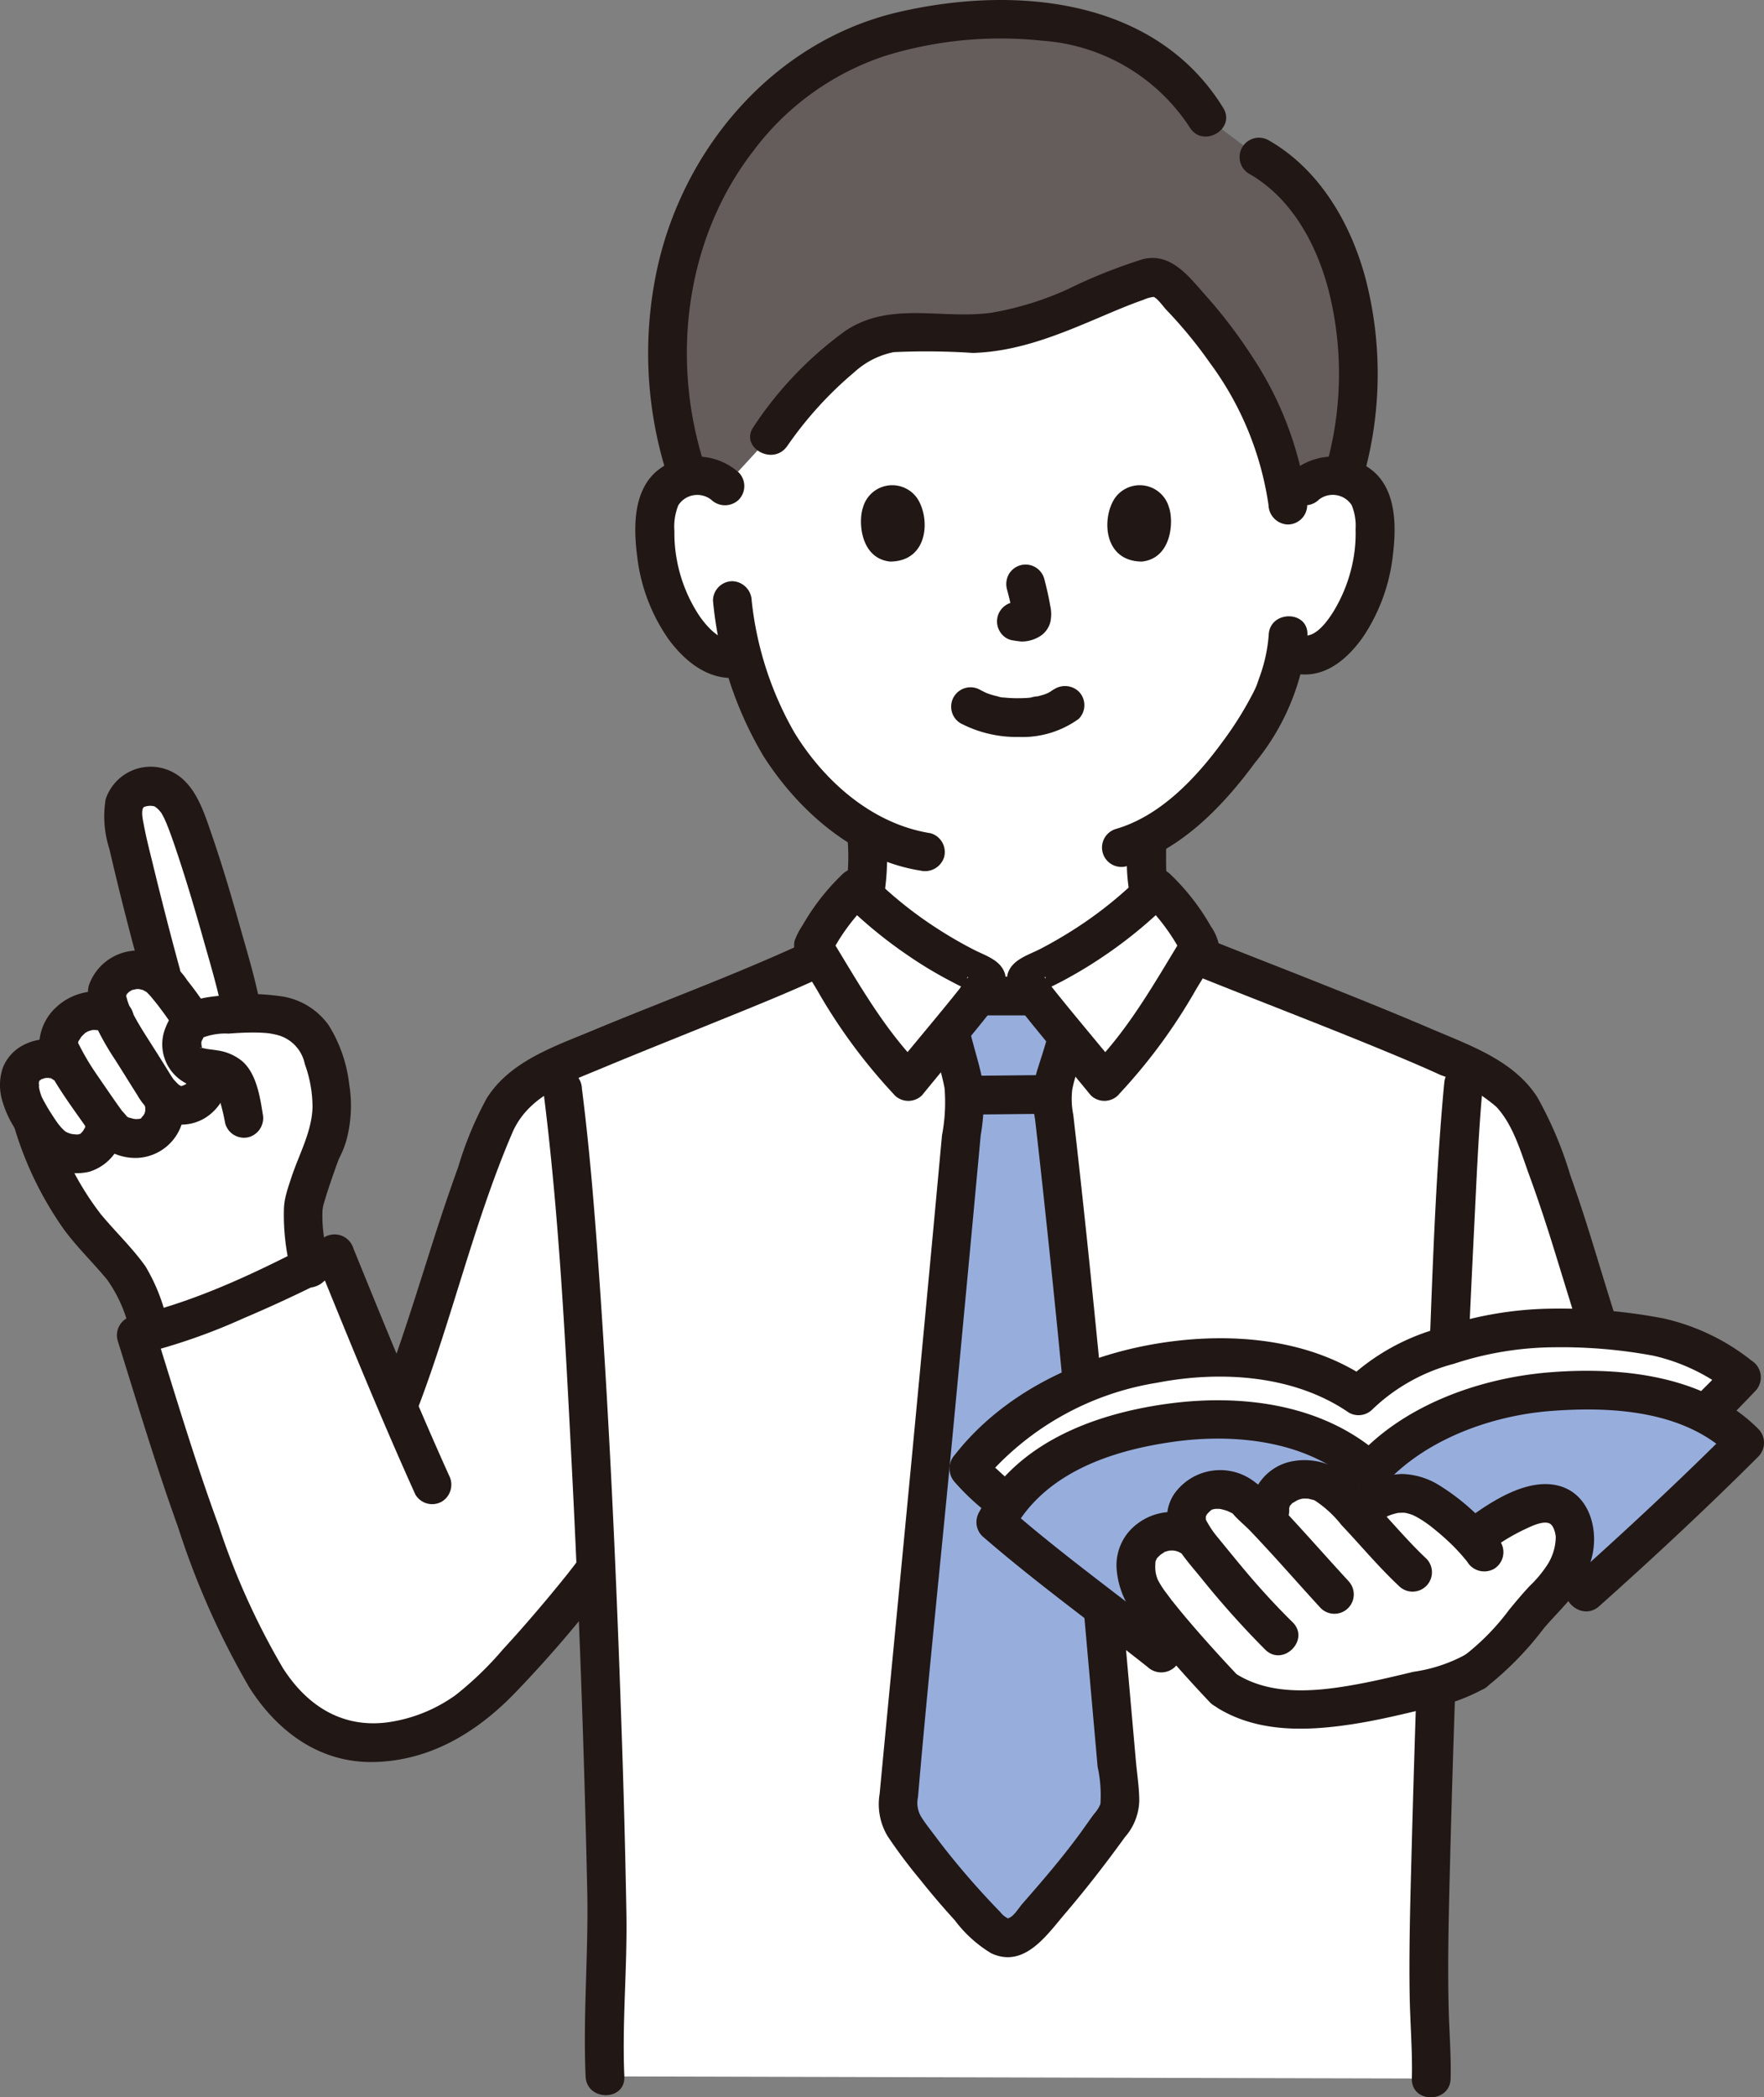 <svg xmlns="http://www.w3.org/2000/svg" xmlns:xlink="http://www.w3.org/1999/xlink" width="121.993" height="144.999" viewBox="0 0 121.993 144.999"><rect x="0" y="0" width="121.993" height="144.999" fill="#808080" stroke="none"/><defs><clipPath id="a"><rect width="121.993" height="144.999" fill="none"/></clipPath></defs><g clip-path="url(#a)"><path d="M90.249,33.6a2.962,2.962,0,0,1,2.37-.693,2.8,2.8,0,0,1,2.011,1.337,3.948,3.948,0,0,1,.414,1.59,11.844,11.844,0,0,1-1.208,6.281,7.542,7.542,0,0,1-1.947,2.556,2.359,2.359,0,0,1-2.913.272,17.992,17.992,0,0,1-.773,2.783c-.661,1.766-4.28,7.774-8.889,10.158a15.178,15.178,0,0,0,.518,5.339c.964,2.379,6.156,5.376,6.514,5.532,0,0-.928,11.776-16.4,11.776S53.749,68.339,53.749,68.339c.358-.155,4.739-2.735,5.7-5.114.67-1.661.5-3.963.522-5.749a17.484,17.484,0,0,1-4.587-3.933A20.048,20.048,0,0,1,51.349,45.4l-.292.08a2.829,2.829,0,0,1-2.566-.811,7.516,7.516,0,0,1-1.947-2.556,11.844,11.844,0,0,1-1.208-6.281,3.948,3.948,0,0,1,.414-1.59,2.8,2.8,0,0,1,2.011-1.337,2.963,2.963,0,0,1,2.37.693S50.7,16.839,68.749,16.839c21.033,0,21.5,16.763,21.5,16.763" fill="#fff"/><path d="M93.273,20.126a16.116,16.116,0,0,0-.658-2.15c-.99-2.529-2.507-5.448-5.578-7.134l-3.6-2.71c-3.6-5.953-10.225-7.117-15.873-6.722-6.708.469-11.49,2.271-15.849,7.391-6.353,7.462-6.531,17.333-4.13,24.144a1.327,1.327,0,0,1,.177-.038,2.963,2.963,0,0,1,2.37.693l3.146-3.423c1.315-1.87,5.045-6.507,7.88-7.073,2.027-.405,4.188.033,6.29-.051,3.812-.153,6.964-1.959,10.345-3.275.45-.175.9-.342,1.364-.495a1.855,1.855,0,0,1,.8-.131,1.42,1.42,0,0,1,.809.467c3.925,3.831,7.612,9.336,8.277,15.079l1.211-1.1a2.962,2.962,0,0,1,2.37-.693,2.175,2.175,0,0,1,.264.056,25.587,25.587,0,0,0,.388-12.838Z" fill="#645d5c"/><path d="M77.972,58.421a13.17,13.17,0,0,0,.7,5.477,8.236,8.236,0,0,0,2.216,2.7,27.478,27.478,0,0,0,3.087,2.3,13.4,13.4,0,0,0,1.692,1.013A1.378,1.378,0,0,0,87.5,69.43a1.35,1.35,0,0,0-.481-1.832,12.4,12.4,0,0,1-1.518-.9q-.667-.427-1.313-.889c-.236-.169-.469-.34-.7-.517.2.152-.138-.111-.175-.142-.115-.093-.228-.186-.341-.281a12.949,12.949,0,0,1-1.23-1.17c-.076-.084-.147-.171-.222-.254-.1-.119-.093-.113.007.017-.042-.056-.083-.112-.123-.169a3.984,3.984,0,0,1-.347-.583c-.126-.265.087.311-.048-.145-.063-.212-.125-.423-.173-.639a6.877,6.877,0,0,1-.142-1.02c-.063-.826-.054-1.655-.048-2.483a1.34,1.34,0,0,0-2.679,0Z" fill="#211715"/><path d="M58.633,58.231a14.794,14.794,0,0,1-.3,4.118c-.015.054-.178.526-.082.3a2.974,2.974,0,0,1-.14.283,5.982,5.982,0,0,1-.362.567c-.09.122-.093.125-.007.011-.038.048-.077.094-.116.14-.082.092-.161.187-.245.278-.187.2-.382.4-.583.588-.347.327-.882.777-1.142.978-.222.171-.751.55-1.106.79a10.731,10.731,0,0,1-1.482.9,1.35,1.35,0,0,0-.481,1.832,1.371,1.371,0,0,0,1.832.481A11.53,11.53,0,0,0,56.08,68.47a20.556,20.556,0,0,0,2.8-2.243A7.416,7.416,0,0,0,60.9,63.14a16.6,16.6,0,0,0,.413-4.907,1.34,1.34,0,0,0-2.679,0Z" fill="#211715"/><path d="M87.74,43.9a10.782,10.782,0,0,1-.649,2.951c-.047.14-.1.279-.143.418-.008.025-.148.391-.053.155s-.058.123-.076.161c-.044.092-.088.183-.134.275a24.159,24.159,0,0,1-2.091,3.36c-1.846,2.535-4.325,5.192-7.427,6.092a1.34,1.34,0,0,0,.712,2.583c3.762-1.091,6.665-4.116,8.924-7.18A16.224,16.224,0,0,0,90.418,43.9c.071-1.724-2.608-1.72-2.679,0Z" fill="#211715"/><path d="M49.308,41.523a25.6,25.6,0,0,0,3.485,10.741c2.419,3.8,6.282,7.2,10.853,7.924a1.381,1.381,0,0,0,1.647-.936,1.351,1.351,0,0,0-.936-1.647c-4.005-.631-7.323-3.555-9.4-6.927a23.237,23.237,0,0,1-2.973-9.155,1.383,1.383,0,0,0-1.337-1.342,1.349,1.349,0,0,0-1.339,1.339Z" fill="#211715"/><path d="M91.2,34.549a1.561,1.561,0,0,1,2.193.255q.045.057.084.117a3.737,3.737,0,0,1,.271,1.666,9.925,9.925,0,0,1-.143,2,10.551,10.551,0,0,1-1.411,3.73c-.5.788-1.3,1.846-2.223,1.6a1.34,1.34,0,0,0-.712,2.583c2.158.576,3.849-.814,5.025-2.493a12.654,12.654,0,0,0,2.051-5.7c.231-1.893.229-4.3-1.3-5.673a4.337,4.337,0,0,0-5.726.024,1.348,1.348,0,0,0,0,1.894,1.367,1.367,0,0,0,1.894,0Z" fill="#211715"/><path d="M51.075,32.656a4.339,4.339,0,0,0-5.726-.024c-1.574,1.413-1.534,3.894-1.284,5.826a12.459,12.459,0,0,0,2.153,5.711c1.215,1.667,3.029,3.086,5.2,2.608,1.683-.371.97-2.954-.712-2.583-.943.208-1.949-1.024-2.4-1.708a10.382,10.382,0,0,1-1.5-3.794,9.83,9.83,0,0,1-.165-1.967,3.94,3.94,0,0,1,.273-1.8,1.56,1.56,0,0,1,2.158-.457,1.427,1.427,0,0,1,.119.085,1.375,1.375,0,0,0,1.894,0,1.35,1.35,0,0,0,0-1.894Z" fill="#211715"/><path d="M48.759,32.258c-2.406-7.285-1.4-15.742,3.374-21.868a18.691,18.691,0,0,1,9.079-6.527A27.114,27.114,0,0,1,72.139,2.82,13.261,13.261,0,0,1,82.28,8.809c.9,1.465,3.221.121,2.313-1.352C79.887-.173,70.174-1.018,62.168.829c-8.774,2.024-15.2,9.69-16.852,18.4A27.629,27.629,0,0,0,46.18,32.97c.538,1.629,3.126.932,2.583-.712" fill="#211715"/><path d="M54.431,30.856a25.829,25.829,0,0,1,4.66-5.132,5.69,5.69,0,0,1,2.725-1.38,49.433,49.433,0,0,1,5.471.056c3.425-.1,6.491-1.5,9.591-2.811.732-.309,1.47-.607,2.22-.87a2.339,2.339,0,0,1,.68-.192c.267.088.689.692.874.886a30.849,30.849,0,0,1,3.014,3.665,21.769,21.769,0,0,1,4.061,9.844,1.38,1.38,0,0,0,1.339,1.339,1.348,1.348,0,0,0,1.337-1.34,23.894,23.894,0,0,0-3.8-10.26,34.456,34.456,0,0,0-3.239-4.252c-1.139-1.282-2.379-2.965-4.309-2.494a36.268,36.268,0,0,0-5.209,2.078,21.479,21.479,0,0,1-5.287,1.63c-3.427.473-6.973-.818-10.069,1.233A25.46,25.46,0,0,0,52.118,29.5c-1,1.41,1.324,2.749,2.313,1.352Z" fill="#211715"/><path d="M86.362,12c3.014,1.708,4.755,5,5.57,8.273A23.51,23.51,0,0,1,91.78,32a1.34,1.34,0,0,0,2.583.712,26.242,26.242,0,0,0,.093-13.382c-1.011-3.852-3.2-7.638-6.742-9.643A1.34,1.34,0,0,0,86.362,12" fill="#211715"/><path d="M41.822,125.478c-.141-5.181-.347-11.066-.609-17.035l-.186.243-.615.8A78.012,78.012,0,0,1,33,117.694a11.318,11.318,0,0,1-8.648,2.675c-4.569-.741-6.566-5.086-8.431-9.325A179.871,179.871,0,0,1,9.422,92.3c3.821-.831,9.9-3.618,13.726-5.63,1.509,3.712,2.84,7.02,4.363,10.585,2.742-7.1,3.446-10.988,6.136-18.01a9.835,9.835,0,0,1,1.826-3.5,9.884,9.884,0,0,1,3.271-2.1c3.671-1.659,12.462-5.025,16.911-7.018a15.611,15.611,0,0,1,3.565-5.256,29.7,29.7,0,0,0,8.572,5.974c.177.08.375.179.433.365a.687.687,0,0,1-.1.484h2.94a.687.687,0,0,1-.1-.484c.057-.186.255-.285.433-.365a29.7,29.7,0,0,0,8.572-5.974,15.364,15.364,0,0,1,3.413,4.913c3.9,1.562,13.852,5.389,17.6,7.2a11.077,11.077,0,0,1,3.437,2.082,11.362,11.362,0,0,1,2.045,3.772c2.71,7.075,3.263,10.826,5.973,17.9h-12.4c-.515,12.236-1.019,26.635-1.215,36.219-.1,6.151.2,8.532.149,10.243-20.239-.046-36.907-.1-57.146-.149-.074-1.524.022-8.258.149-10.888-.037-2.166-.091-4.589-.162-7.19Z" fill="#fff"/><path d="M71,133.307a77.054,77.054,0,0,0,5.455-6.718c.5-.728.926-1.12.974-1.665a12.824,12.824,0,0,0-.124-2.127c-1.039-11.677-2.58-29.931-4.565-46.967a7.457,7.457,0,0,1,.461-2.032c.286-.877.883-2.891.569-2.175-.319-.386-.635-.77-.932-1.134-.52-.636-.982-1.209-1.306-1.63H67.658c-.324.421-.785.992-1.3,1.625-.208.254-.424.518-.645.786.169.9.494,1.866.705,2.774.039.18.084.354.129.534a4.939,4.939,0,0,1,.193,1.183c-1.442,15.687-3.294,35.077-4.59,48.5a3.023,3.023,0,0,0,.119,1.521,7.064,7.064,0,0,0,.786,1.2,54.864,54.864,0,0,0,5.394,6.385,2.19,2.19,0,0,0,1.207.628,1.851,1.851,0,0,0,1.323-.656l.027-.031Z" fill="#97aedd"/><path d="M67.011,77.05c1.852,0,3.7-.041,5.555-.042a1.34,1.34,0,1,0,0-2.679c-1.852,0-3.7.041-5.555.042a1.34,1.34,0,1,0,0,2.679" fill="#211715"/><path d="M64.433,71.712c.251,1.183.664,2.33.89,3.518a12.156,12.156,0,0,1-.177,3.259l-.6,6.481q-.64,6.854-1.289,13.706c-.8,8.452-1.625,16.9-2.425,25.353a4.3,4.3,0,0,0,.554,2.918,35.178,35.178,0,0,0,2.226,2.973q1.157,1.457,2.411,2.829a8.9,8.9,0,0,0,2.519,2.287c2.29,1.075,3.841-1.246,5.138-2.764,1.452-1.7,2.809-3.456,4.119-5.266a3.951,3.951,0,0,0,.988-2.488c0-.931-.153-1.874-.235-2.8q-.25-2.823-.5-5.645-.561-6.346-1.142-12.69-.74-8-1.561-16-.421-4.07-.877-8.135-.123-1.09-.247-2.18a5.488,5.488,0,0,1-.068-1.767c.223-1.082.666-2.126.944-3.2a1.34,1.34,0,0,0-2.583-.712c-.2.786-.456,1.556-.7,2.33a8.35,8.35,0,0,0-.394,1.808,9.623,9.623,0,0,0,.157,1.848q.395,3.437.759,6.875.743,6.957,1.4,13.923c.763,7.987,1.459,15.981,2.168,23.974a9.155,9.155,0,0,1,.194,2.568,2.334,2.334,0,0,1-.447.7c-.369.5-.721,1.019-1.094,1.52-1.2,1.622-2.524,3.161-3.855,4.679-.236.269-.585.859-.928.983-.2.073.183.127-.107.014a1.581,1.581,0,0,1-.494-.419q-1.236-1.271-2.389-2.617c-.7-.818-1.382-1.656-2.027-2.52-.358-.48-.747-.958-1.065-1.467a1.856,1.856,0,0,1-.211-1.336c.688-8.048,1.546-16.084,2.309-24.125q.691-7.294,1.374-14.591.329-3.528.656-7.056a13.68,13.68,0,0,0,.143-3.676c-.238-1.289-.68-2.532-.952-3.813-.358-1.686-2.941-.972-2.583.712Z" fill="#211715"/><path d="M71.542,67.52H67.673a1.34,1.34,0,1,0,0,2.679h3.869a1.34,1.34,0,0,0,0-2.679" fill="#211715"/><path d="M77.32,75.718a38.327,38.327,0,0,0,5.39-7.306c.388-.639.772-1.28,1.161-1.918a1.915,1.915,0,0,0,.407-1.259,3.4,3.4,0,0,0-.531-1.179,15.694,15.694,0,0,0-2.824-3.626,1.364,1.364,0,0,0-1.894,0,27.837,27.837,0,0,1-4.6,3.727c-.81.524-1.643,1.012-2.5,1.455-.83.429-1.97.731-2.25,1.749a2.38,2.38,0,0,0,.614,2.061c.559.742,1.149,1.462,1.738,2.181,1.127,1.376,2.273,2.737,3.4,4.117a1.348,1.348,0,0,0,1.894,0,1.369,1.369,0,0,0,0-1.894c-.937-1.152-1.891-2.29-2.835-3.435-.532-.645-1.063-1.291-1.584-1.945-.144-.181-.289-.361-.425-.548-.06-.082-.118-.188-.186-.263-.123-.138.039-.173.019.082l-.183.676q-.351.288-.048.115l.2-.092q.3-.141.6-.289.61-.3,1.2-.635,1.227-.684,2.385-1.482a31.125,31.125,0,0,0,4.452-3.687H79.031a13.982,13.982,0,0,1,2.778,3.765V64.737c-1.938,3.162-3.743,6.438-6.379,9.088a1.34,1.34,0,0,0,1.894,1.894Z" fill="#211715"/><path d="M63.772,73.824c-2.637-2.65-4.441-5.926-6.379-9.088v1.352a14,14,0,0,1,2.777-3.765H58.276a31.247,31.247,0,0,0,4.452,3.687q1.156.8,2.385,1.482.544.3,1.1.585.3.15.6.291l.3.139q.3.172-.048-.115l-.183-.676c-.017-.226.153-.232.019-.082a2.255,2.255,0,0,0-.149.213c-.147.2-.305.4-.462.6-.52.654-1.052,1.3-1.584,1.945-.944,1.146-1.9,2.284-2.835,3.435a1.379,1.379,0,0,0,0,1.894,1.348,1.348,0,0,0,1.894,0c1.1-1.351,2.222-2.685,3.327-4.033.6-.727,1.191-1.456,1.76-2.2a2.436,2.436,0,0,0,.66-2.122c-.273-.988-1.342-1.284-2.15-1.7a28.825,28.825,0,0,1-2.5-1.442,27.872,27.872,0,0,1-4.7-3.792,1.364,1.364,0,0,0-1.894,0,15.6,15.6,0,0,0-2.758,3.526,4.989,4.989,0,0,0-.563,1.1A1.77,1.77,0,0,0,55.33,66.5c.389.638.773,1.279,1.161,1.918a38.327,38.327,0,0,0,5.39,7.306,1.34,1.34,0,0,0,1.894-1.894Z" fill="#211715"/><path d="M37.558,75.255c1.114,8.747,1.548,17.6,2,26.4q.74,14.573,1.056,29.163c.086,4.244-.3,8.5-.115,12.742.076,1.717,2.756,1.726,2.679,0-.167-3.75.209-7.5.143-11.249q-.119-6.618-.352-13.232c-.343-10.134-.8-20.269-1.5-30.385-.313-4.484-.658-8.974-1.226-13.435A1.383,1.383,0,0,0,38.9,73.92a1.346,1.346,0,0,0-1.339,1.339Z" fill="#211715"/><path d="M99.873,74.928c-.688,7.394-.852,14.861-1.165,22.277-.447,10.606-.84,21.217-1.113,31.829-.076,2.949-.155,5.9-.108,8.85.031,1.937.2,3.884.154,5.822-.044,1.724,2.635,1.724,2.679,0,.042-1.649-.1-3.3-.137-4.954-.062-2.7-.014-5.392.051-8.088q.182-7.541.451-15.079c.353-10.3.757-20.591,1.272-30.88.163-3.258.293-6.527.6-9.777a1.349,1.349,0,0,0-1.339-1.339,1.368,1.368,0,0,0-1.339,1.339Z" fill="#211715"/><path d="M16.367,68.342c-.853-3.373-3.247-11.79-4.129-12.915a2.074,2.074,0,0,0-2.77-.836c-1.191.508-1,1.882-.772,3.018.248,1.251,1.722,7.153,2.584,10.219A2.359,2.359,0,0,0,8.6,67.222a1.8,1.8,0,0,0-1.2,1.818s.083.456.2,1.111a2.29,2.29,0,0,0-2.21.012c-.816.437-1.637,1.606-1.236,2.449l.539,1.13L4.53,73.6a2.04,2.04,0,0,0-3.127.808,3.757,3.757,0,0,0,.64,2.7c.058.094.119.2.185.3l.094.292A22.428,22.428,0,0,0,6.18,85.072C7.071,86.1,8.1,87.121,8.907,88.225a11.089,11.089,0,0,1,1.4,3.649l.175.584c2.087-.771,7.961-2.966,11.087-4.455l-.111-.313a13.915,13.915,0,0,1-.445-4.465,30.342,30.342,0,0,1,1.355-3.977,7.361,7.361,0,0,0,.567-3.326A9.817,9.817,0,0,0,21.5,71.433a2.61,2.61,0,0,0-.7-.662.625.625,0,0,0-.1-.059,7.056,7.056,0,0,0-3.948-.65c-.066-.336-.108-.552-.108-.552-.046-.232-.142-.64-.277-1.173Z" fill="#fff"/><path d="M17.935,69.159c-.323-1.612-.8-3.2-1.25-4.784-.629-2.235-1.28-4.468-2.039-6.663-.6-1.744-1.252-3.924-3.233-4.55a3.279,3.279,0,0,0-4.105,2.089,7.325,7.325,0,0,0,.257,3.444c.7,3.028,1.474,6.042,2.3,9.037a1.34,1.34,0,0,0,2.581-.708c-.682-2.488-1.319-4.99-1.929-7.5-.2-.815-.409-1.631-.563-2.456-.06-.321-.232-1.035-.013-1.266a1.162,1.162,0,0,1,.745-.053,1.6,1.6,0,0,1,.435.413c.113.127-.054-.119.074.106q.084.148.159.3c.043.088.22.5.08.163.306.729.563,1.48.814,2.229.668,2,1.262,4.017,1.833,6.043.453,1.607.943,3.224,1.272,4.862.338,1.695,2.92.98,2.582-.706" fill="#211715"/><path d="M1.03,78.062a24.124,24.124,0,0,0,3.423,6.981c.9,1.209,1.988,2.258,2.949,3.419a9.691,9.691,0,0,1,1.615,3.771,1.34,1.34,0,0,0,2.583-.712,12.715,12.715,0,0,0-1.538-3.969c-.918-1.292-2.072-2.382-3.083-3.6a20,20,0,0,1-3.362-6.6c-.536-1.631-3.124-.933-2.587.712" fill="#211715"/><path d="M18.162,76.958c-.191-1.206-.451-2.763-1.419-3.6a3.47,3.47,0,0,0-1.736-.742c-.254-.044-.513-.065-.767-.11a2.132,2.132,0,0,0-.274-.051c-.32-.009.007-.084.038.063a1.112,1.112,0,0,1-.076-.484c.023-.135.282-.455.038-.275a4.33,4.33,0,0,1,1.843-.3c.584-.044,1.169-.078,1.755-.074a10.1,10.1,0,0,1,1.029.052c.323.031.07,0,0,0,.174.027.346.059.518.1a2.606,2.606,0,0,1,1.968,2.024,8.722,8.722,0,0,1,.534,3c-.051,1.685-.93,3.236-1.452,4.814-.127.386-.264.774-.364,1.169a4.516,4.516,0,0,0-.162,1.026,15.694,15.694,0,0,0,.533,4.488c.36,1.685,2.943.972,2.583-.712-.149-.694-.3-1.392-.382-2.1a10.087,10.087,0,0,1-.075-1.071c0-.164,0-.328.01-.492s.125-.69.031-.313c-.08.325.042-.113.061-.171.056-.178.106-.358.162-.537.154-.49.318-.977.488-1.463.144-.411.284-.826.455-1.227-.121.282.093-.177.107-.207a6.393,6.393,0,0,0,.374-1.029,9.271,9.271,0,0,0,.163-3.81,9.792,9.792,0,0,0-1.417-4.05,4.893,4.893,0,0,0-3.423-2.016,16.029,16.029,0,0,0-4.192-.01c-1.64.171-3,.5-3.651,2.166a3.033,3.033,0,0,0,1.608,3.975l.02.008c.5.159,1.422.029,1.841.348.22.167.222.556.289.809a15.52,15.52,0,0,1,.357,1.52,1.349,1.349,0,0,0,1.647.936,1.372,1.372,0,0,0,.936-1.647Z" fill="#211715"/><path d="M5.918,77.909c.059.209,0-.342,0-.062-.01.3.08-.247.007-.038-.015.044-.03.1-.042.145-.038.152-.079-.005.048-.1-.063.048-.11.214-.153.282a.99.99,0,0,0-.09.135s.183-.207.086-.112c-.065.064-.121.139-.187.2a.716.716,0,0,0-.113.1c.011-.027.275-.177.1-.08a.961.961,0,0,0-.087.053c-.193.133.054-.058.117-.044-.026-.006-.388.07-.134.047s-.1,0-.159,0c-.133,0-.425-.083-.085.015-.114-.033-.236-.043-.352-.074-.063-.017-.36-.131-.177-.05s-.105-.06-.151-.087a1.012,1.012,0,0,0-.141-.092c.021-.009.249.22.084.058-.081-.08-.163-.156-.24-.24s-.137-.161-.207-.242c-.119-.137.143.2.036.048-.027-.039-.057-.077-.085-.116-.149-.207-.289-.42-.426-.635a12.289,12.289,0,0,1-.689-1.2c-.092-.19,0,.04.017.041a.806.806,0,0,1-.052-.142,3.015,3.015,0,0,1-.1-.336c-.017-.064-.027-.13-.045-.194-.043-.156.056-.082,0,.066a1.36,1.36,0,0,0-.015-.382c-.009-.136.078-.12-.021.076a.651.651,0,0,0,.027-.137,1.391,1.391,0,0,0,.04-.14c.01-.109-.062.158-.073.168a.643.643,0,0,0,.063-.115c.049-.1.142-.09-.1.11.066-.055.125-.131.186-.192.1-.1.1.013-.11.083a.676.676,0,0,0,.116-.075c.04-.024.082-.044.123-.068.19-.113-.243.07-.093.036.092-.021.182-.062.275-.084.047-.011.1-.016.142-.029.134-.038-.352.015-.1.018h.293c.14,0,.074.081-.138-.021a.887.887,0,0,0,.143.03c.048.012.093.029.141.041.214.054-.2-.127-.082-.038.083.063.4.268.074.012a1.459,1.459,0,0,0,.947.392,1.339,1.339,0,0,0,.947-2.286,3.515,3.515,0,0,0-2.068-.81,3.6,3.6,0,0,0-1.892.459A2.975,2.975,0,0,0,.18,73.867,3.77,3.77,0,0,0,.157,76.1,7.224,7.224,0,0,0,1.04,78.03a13.44,13.44,0,0,0,1.195,1.695,4.018,4.018,0,0,0,3.929,1.286A3.348,3.348,0,0,0,8.493,77.2a1.34,1.34,0,0,0-2.583.712Z" fill="#211715"/><path d="M8.874,69.486c-1.3-1.432-3.612-1.111-4.932.1A3.606,3.606,0,0,0,2.716,72.1a5.151,5.151,0,0,0,.971,2.468c.656,1.116,1.44,2.189,2.187,3.247a7.567,7.567,0,0,0,1.17,1.421,3.7,3.7,0,0,0,2.509.814,3.39,3.39,0,0,0,3.174-3.593,3.353,3.353,0,0,0-.16-.841,1.34,1.34,0,0,0-2.583.712c.025.094.052.186.07.282-.005-.028-.014-.176-.008-.023v.19c0,.086-.058.224.007,0-.031.108-.054.216-.093.323.1-.261-.058.051-.111.141.125-.214-.007-.053-.078.056s.072-.048.1-.064c-.036.023-.071.05-.107.073s-.224.1-.067.046-.021,0-.045,0-.208.046-.045.017c.185-.033-.131,0-.171,0-.1,0-.349-.043-.121,0-.132-.027-.268-.079-.4-.1s.025.019.057.033a1.909,1.909,0,0,0-.19-.1c-.042-.013-.133-.117.044.04.2.176.015.007-.011-.021-.123-.129-.234-.273-.358-.4-.1-.1.058.078.062.084l-.12-.159c-.072-.1-.142-.2-.212-.294-.522-.74-1.033-1.491-1.546-2.236a17.345,17.345,0,0,1-1.013-1.673c-.071-.133-.136-.268-.207-.4-.124-.23.014.131-.042-.1.017.071-.014.267.015.041,0,.019-.061.234-.014.086.017-.052.029-.11.042-.163.058-.223-.058.05.026-.056.042-.054.238-.358.1-.181a3.551,3.551,0,0,1,.336-.347c.062-.058.19-.1,0,0,.064-.032.127-.076.188-.113.021-.013.188-.086.042-.025-.169.07.123-.034.157-.044.054-.015.112-.021.165-.037.168-.051-.287,0,.035,0,.079,0,.4.04.264,0-.2-.052.082.021.087.033.072.024.069.02-.009-.013s-.082-.038-.014,0c.046.024.09.058.137.078-.2-.09-.052-.038.045.068a1.348,1.348,0,0,0,1.894,0,1.369,1.369,0,0,0,0-1.894Z" fill="#211715"/><path d="M13.128,74.11c0,.1.006.189.007.285,0,.011-.02.231,0,.086s-.015.059-.02.072c-.026.076-.042.155-.072.23.115-.295-.14.184-.032.035s-.292.256-.132.135c.131-.1-.176.09-.213.113.179-.113.076-.05-.057,0-.2.082,0,.011.066.006-.053,0-.1.008-.157.009-.215,0,.211.024,0,0-.179-.02.153.08-.01,0-.031-.015-.242-.151-.119-.063s-.046-.041-.056-.051c-.1-.1-.2-.2-.3-.314s0,.015.02.035c-.047-.061-.091-.125-.135-.188-.078-.113-.149-.229-.221-.346-.409-.671-.83-1.334-1.254-2-.394-.615-.79-1.232-1.138-1.874-.076-.141-.15-.282-.22-.425-.039-.079-.076-.159-.113-.238,0-.009-.086-.2-.033-.075s-.022-.063-.025-.072c-.025-.077-.055-.152-.08-.229-.048-.148-.083-.3-.121-.449-.021-.082.013-.181-.007-.018l.015.092c.005-.118,0-.119-.012,0,.03.006-.049.152.008-.008.029-.082.094-.183-.03.035.046-.081.165-.276.029-.1.05-.064.108-.117.163-.175s.141-.107.029-.032a2.489,2.489,0,0,1,.238-.142c-.022.011-.148.052,0,0,.084-.031.436-.074.226-.066h.265c-.026,0-.187-.035-.027,0,.066.013.129.032.194.047.348.078-.06-.051.114.038.06.031.117.065.175.1.316.181-.044-.061.1.079.1.1.2.206.289.314s.2.243.3.367l.119.149c.259.326-.074-.1.074.1.388.512.767,1.033,1.108,1.577A1.339,1.339,0,0,0,14.4,69.8a24.276,24.276,0,0,0-1.438-2.008A5.224,5.224,0,0,0,11.144,66.1,3.58,3.58,0,0,0,6.335,67.68a3.482,3.482,0,0,0-.213.518A4.155,4.155,0,0,0,6.6,70.86a18.023,18.023,0,0,0,1.35,2.387c.515.808,1.015,1.624,1.529,2.432a4.481,4.481,0,0,0,2.151,1.936,3.142,3.142,0,0,0,3-.656A3.443,3.443,0,0,0,15.8,74.116a1.368,1.368,0,0,0-1.339-1.339,1.351,1.351,0,0,0-1.339,1.339Z" fill="#211715"/><path d="M55.668,65.164c-4.816,2.226-9.815,4.052-14.71,6.091-2.655,1.106-5.676,2.115-7.291,4.663a24.479,24.479,0,0,0-1.978,4.762c-.6,1.656-1.161,3.328-1.7,5.007-1.167,3.668-2.294,7.34-3.666,10.939a1.35,1.35,0,0,0,.936,1.647,1.369,1.369,0,0,0,1.647-.936c2.383-6.249,3.879-12.847,6.515-19,1.1-2.575,3.744-3.458,6.155-4.464,2.5-1.044,5.024-2.047,7.537-3.066,2.648-1.074,5.309-2.133,7.9-3.332a1.351,1.351,0,0,0,.481-1.832,1.371,1.371,0,0,0-1.832-.481Z" fill="#211715"/><path d="M31.041,101.975c-2.33-5.166-4.465-10.413-6.6-15.663a1.364,1.364,0,0,0-1.968-.8c-4.222,2.215-8.727,4.448-13.406,5.5a1.352,1.352,0,0,0-.936,1.647c1.351,4.322,2.647,8.664,4.185,12.925a55.9,55.9,0,0,0,4.929,11.084c1.943,3.049,4.865,5.226,8.609,5.149,3.849-.08,7.053-2.005,9.672-4.684a84.984,84.984,0,0,0,6.655-7.766,1.347,1.347,0,0,0-.481-1.832,1.373,1.373,0,0,0-1.832.481l-.307.4c-.045.059-.427.542-.2.263q-.662.825-1.337,1.638c-1.049,1.258-2.122,2.5-3.231,3.7a23.129,23.129,0,0,1-3.254,3.15,10.532,10.532,0,0,1-4.749,1.909c-3.157.408-5.577-1.172-7.229-3.759a50.739,50.739,0,0,1-4.444-9.854c-1.634-4.449-2.986-8.993-4.4-13.515L9.781,93.6A41.457,41.457,0,0,0,16.84,91.14q3.559-1.51,6.987-3.31l-1.968-.8c2.221,5.464,4.443,10.925,6.869,16.3a1.35,1.35,0,0,0,1.832.481,1.371,1.371,0,0,0,.481-1.832Z" fill="#211715"/><path d="M82.552,67.389c4.677,1.888,9.395,3.673,14.05,5.618,1.016.425,2.028.857,3.028,1.317a11.876,11.876,0,0,1,3.849,2.194c1.17,1.251,1.691,3.117,2.265,4.69.607,1.662,1.164,3.342,1.688,5.032,1.183,3.81,2.3,7.629,3.72,11.36a1.377,1.377,0,0,0,1.647.936,1.349,1.349,0,0,0,.936-1.647c-1.3-3.413-2.357-6.9-3.421-10.388-.54-1.773-1.106-3.539-1.728-5.285a26.253,26.253,0,0,0-2.273-5.365c-1.623-2.541-4.671-3.582-7.33-4.721-2.711-1.161-5.449-2.257-8.19-3.346-2.509-1-5.027-1.968-7.529-2.977a1.348,1.348,0,0,0-1.647.936,1.372,1.372,0,0,0,.935,1.646" fill="#211715"/><path d="M68.4,99.961a13.843,13.843,0,0,0-1.416,1.558,26.85,26.85,0,0,0,2.429,2.244l.238.177A11.307,11.307,0,0,1,75,99.951a24.915,24.915,0,0,1,10.059-1.8c3.4.112,7.151,1.18,9.685,3.6,2.071-2.375,5.937-4.219,8.922-4.964a26.91,26.91,0,0,1,9.027-.48,14.6,14.6,0,0,1,5.209,1.486l.068-.068c.528-.5,1.584-1.558,2.482-2.508-3.247-2.456-5.068-2.822-8.9-3.194a27.762,27.762,0,0,0-9.074.333c-2.85.712-6.5,1.9-8.528,4.152a16.6,16.6,0,0,0-8.894-2.631A24.915,24.915,0,0,0,75,95.677a17.973,17.973,0,0,0-4.131,2.2A28.347,28.347,0,0,0,68.4,99.962Z" fill="#fff"/><path d="M109.644,110.106c2.2-1.959,9.153-8.489,11.018-10.355a13.157,13.157,0,0,0-7.971-3.452,26.963,26.963,0,0,0-9.027.48c-2.985.745-6.852,2.589-8.922,4.964-2.534-2.418-6.286-3.486-9.685-3.6A24.915,24.915,0,0,0,75,99.948a11,11,0,0,0-6.138,5.29c1.992,1.741,9.375,7.417,11.448,9.061Z" fill="#97aedd"/><path d="M100.111,104.748q-.2-.164-.407-.321c-1.747-1.35-3.015-1.561-4.81-.558l-.964.837c-.735-.78-1.357-1.425-1.623-1.655a3,3,0,0,0-2.878-.647c-1.135.423-1.611,1.043-1.611,1.994l-.108.808c-.6-.637-1.144-1.185-1.558-1.556-.35-.313-2.056-1.155-3.191-.3a1.843,1.843,0,0,0-.654,2.523c.025.041.051.082.078.121a3.552,3.552,0,0,1,.167.317l-.254-.133a2.583,2.583,0,0,0-3.51,1.011,2.507,2.507,0,0,0-.144.306,3.713,3.713,0,0,0,.293,2.427c.735,1.422,3.949,4.988,5.684,6.821,3.975,2.811,10.316.853,15.4-.327a6.7,6.7,0,0,0,2.013-.866c1.9-1.319,2.878-2.94,4.43-4.654a12.089,12.089,0,0,0,1.743-2.112,4.473,4.473,0,0,0,.64-3.133,2.362,2.362,0,0,0-.888-1.409,2.857,2.857,0,0,0-2.6.082,12.97,12.97,0,0,0-3.452,2.088,16.093,16.093,0,0,0-1.785-1.658Z" fill="#fff"/><path d="M101.352,114.393a10.691,10.691,0,0,1-3.6,1.187c-1.457.352-2.916.7-4.393.95-2.554.437-5.447.658-7.755-.733a1.34,1.34,0,0,0-1.352,2.313c2.8,1.69,6.16,1.572,9.283,1.091,1.617-.249,3.21-.623,4.8-1.007a13.025,13.025,0,0,0,4.368-1.488c1.422-.959.082-3.281-1.352-2.313Z" fill="#211715"/><path d="M103.8,106.631a15.3,15.3,0,0,0-4.274-3.95,5.12,5.12,0,0,0-2.57-.777,5.722,5.722,0,0,0-2.736.81,1.352,1.352,0,0,0-.481,1.832,1.367,1.367,0,0,0,1.832.481c.08-.044.16-.088.242-.129.027-.013.333-.161.191-.1-.121.054.1-.038.125-.046.074-.026.147-.051.222-.073a4.083,4.083,0,0,1,.487-.111c-.294.049.056.011.169.013.041,0,.34.017.133,0-.183-.014.043.011.081.019a3.52,3.52,0,0,1,.416.118c.113.04.215.1.049.015.072.036.143.069.214.106.169.088.333.187.494.291s.307.209.457.319c.193.141-.112-.089.064.048.088.068.175.138.261.208.293.238.581.482.859.737s.547.518.8.792c.121.129.24.263.355.4q.108.126.213.255c.155.189-.179-.243.077.1a1.375,1.375,0,0,0,1.832.481,1.353,1.353,0,0,0,.481-1.832Z" fill="#211715"/><path d="M98.644,107.759c-1.216-1.144-2.306-2.442-3.448-3.659-.567-.6-1.128-1.216-1.724-1.791a4.567,4.567,0,0,0-3.94-1.31,3.547,3.547,0,0,0-3.054,3.4,1.34,1.34,0,1,0,2.679,0,1.746,1.746,0,0,1,.011-.24c-.024.166-.02.173.011.022q.072-.217-.024.017a1.665,1.665,0,0,1,.1-.186c-.142.25.082-.076.163-.141-.21.165.222-.109.271-.133a1.4,1.4,0,0,1,.349-.119l.054-.011a2.669,2.669,0,0,1,.283,0l.076,0a2.713,2.713,0,0,1,.289.072.589.589,0,0,1,.242.091,7.783,7.783,0,0,1,1.8,1.674c1.318,1.393,2.564,2.89,3.961,4.2a1.339,1.339,0,1,0,1.894-1.894Z" fill="#211715"/><path d="M81.255,113.355c-3.808-3.019-7.779-5.87-11.448-9.061l.21,1.623c2.166-4.046,6.737-5.611,11.053-6.228s9.383-.107,12.725,3a1.356,1.356,0,0,0,1.894,0c2.815-3.145,7.4-4.814,11.526-5.137,4.221-.331,9.329-.05,12.5,3.144V98.8c-3.562,3.555-7.264,7.006-11.018,10.355-1.289,1.15.611,3.039,1.894,1.894,3.754-3.35,7.457-6.8,11.018-10.355a1.36,1.36,0,0,0,0-1.894c-3.681-3.709-9.44-4.317-14.394-3.928-4.807.377-10.127,2.242-13.42,5.922h1.894c-4.011-3.729-9.792-4.462-15.023-3.733-5.107.712-10.411,2.738-12.962,7.5a1.366,1.366,0,0,0,.21,1.623c3.669,3.191,7.638,6.043,11.448,9.061a1.381,1.381,0,0,0,1.894,0,1.348,1.348,0,0,0,0-1.894Z" fill="#211715"/><path d="M70.091,102.607c.22.169-.287-.255-.38-.337q-.369-.324-.729-.66a10.717,10.717,0,0,1-1.049-1.039v1.894A19.8,19.8,0,0,1,80,95.6c4.4-.855,9.487-.55,13.278,2.058a1.345,1.345,0,0,0,1.623-.21,12.8,12.8,0,0,1,5.627-3.156,22.586,22.586,0,0,1,6.916-1.148,34.859,34.859,0,0,1,6.9.583,13.336,13.336,0,0,1,5.431,2.641l-.271-2.1c-.81.853-1.632,1.695-2.482,2.508-1.248,1.194.648,3.087,1.894,1.894.85-.813,1.672-1.655,2.482-2.508a1.364,1.364,0,0,0-.271-2.1,15.084,15.084,0,0,0-6.071-2.91,38,38,0,0,0-7.914-.676,25.14,25.14,0,0,0-7.806,1.4A15.08,15.08,0,0,0,93,95.559l1.623-.21c-4.3-2.959-10.043-3.29-15.037-2.385-5.155.934-10.272,3.423-13.552,7.615a1.4,1.4,0,0,0,0,1.894,16.248,16.248,0,0,0,2.7,2.454,1.346,1.346,0,0,0,1.832-.481,1.373,1.373,0,0,0-.481-1.832Z" fill="#211715"/><path d="M82.974,105.018a3.963,3.963,0,0,0-4.281.3,3.573,3.573,0,0,0-1.473,3.123,5.87,5.87,0,0,0,1.326,3.316c.753,1.011,1.565,1.978,2.394,2.927q1.327,1.521,2.715,2.987c1.186,1.256,3.078-.641,1.894-1.894q-1.283-1.356-2.515-2.758-.691-.786-1.36-1.59c-.2-.248-.406-.5-.606-.75a1.054,1.054,0,0,1-.1-.131c-.082-.11-.165-.219-.246-.33a6.328,6.328,0,0,1-.64-.978,2.176,2.176,0,0,1-.188-.954c0-.05.025-.462-.008-.2.006-.045.108-.451.027-.2s.065-.087.087-.135c.107-.232-.168.149.035-.045a4.259,4.259,0,0,1,.323-.307c-.186.145.066-.019.125-.061.215-.151-.1,0,.141-.07.083-.027.168-.05.253-.069-.133.009-.117.009.049,0a1.153,1.153,0,0,1,.694.148,1.374,1.374,0,0,0,1.832-.481,1.351,1.351,0,0,0-.481-1.832Z" fill="#211715"/><path d="M93.238,109.285c-1.143-1.239-2.258-2.5-3.4-3.749-.562-.615-1.127-1.227-1.708-1.824a8.731,8.731,0,0,0-1.489-1.353,3.891,3.891,0,0,0-5.426.909l-.047.068c-1.335,2.18.57,4.131,1.878,5.732A62.429,62.429,0,0,0,87.5,114.05c1.229,1.211,3.124-.682,1.894-1.894s-2.4-2.5-3.516-3.84c-.566-.68-1.122-1.367-1.684-2.052a6.271,6.271,0,0,1-.66-.95c-.035-.062-.074-.121-.107-.183-.106-.2.043.152-.019-.052-.011-.035-.072-.3-.037-.137.03.139.035-.2-.007.032a1.243,1.243,0,0,1,.07-.247c-.082.193.024-.019.044-.041-.111.123.052-.064.06-.072a2.265,2.265,0,0,1,.232-.217c.045-.035.053-.031.169-.061.042-.011.254-.034.045-.017a2.705,2.705,0,0,1,.337,0c.223.008-.175-.041.04,0,.064.013.128.026.192.042a4.1,4.1,0,0,1,.471.151c-.262-.1.082.047.155.088.046.026.094.062.142.086.2.1-.2-.2-.09-.069.364.447.86.83,1.26,1.249.508.53,1,1.069,1.5,1.611,1.12,1.228,2.219,2.474,3.346,3.7a1.339,1.339,0,1,0,1.894-1.894Z" fill="#211715"/><path d="M103.4,106.924a13.717,13.717,0,0,1,2.075-1.207c.429-.2,1.185-.577,1.649-.409.291.106.436.6.468.943a3.636,3.636,0,0,1-.62,1.989,8.208,8.208,0,0,1-1.189,1.414c-.492.525-.954,1.075-1.41,1.631a16.251,16.251,0,0,1-3.02,3.107,1.377,1.377,0,0,0-.481,1.832,1.351,1.351,0,0,0,1.832.481,22.341,22.341,0,0,0,4.049-4.114c.549-.652,1.154-1.252,1.708-1.9a7.962,7.962,0,0,0,1.53-2.7c.654-1.943.061-4.654-2.163-5.264-1.972-.54-4.232.792-5.783,1.88a1.377,1.377,0,0,0-.481,1.832,1.351,1.351,0,0,0,1.832.481Z" fill="#211715"/><path d="M66.445,50.012a8.357,8.357,0,0,0,4.025.938A6.619,6.619,0,0,0,74.6,49.7a1.341,1.341,0,0,0,0-1.894,1.381,1.381,0,0,0-1.894,0c.461-.359-.033,0-.18.08-.114.06-.422.154-.007.017-.11.037-.218.084-.329.119-.14.045-.282.083-.425.117a2.312,2.312,0,0,0-.5.093c.121-.068.214-.025,0,0-.09.009-.181.017-.271.022-.218.014-.436.019-.654.018q-.292,0-.585-.021c-.09-.006-.179-.013-.268-.022l-.153-.017c-.1-.013-.067-.007.113.015a1.276,1.276,0,0,1-.441-.082c-.141-.031-.28-.067-.419-.108-.121-.036-.238-.079-.356-.12-.306-.1.274.132,0,0-.147-.07-.293-.142-.437-.218a1.339,1.339,0,0,0-1.351,2.313Z" fill="#211715"/><path d="M69.636,40.73a18.017,18.017,0,0,1,.426,1.947l-.048-.356a1.152,1.152,0,0,1,.007.269l.048-.356a.627.627,0,0,1-.029.121l.135-.32a.5.5,0,0,1-.043.078l.21-.271a.476.476,0,0,1-.064.063l.271-.21a1.339,1.339,0,0,1-.154.082l.32-.135a1.124,1.124,0,0,1-.26.076l.356-.048a1,1,0,0,1-.244,0l.356.048c-.092-.013-.182-.035-.275-.048a1.02,1.02,0,0,0-.534-.024,1,1,0,0,0-.5.159,1.34,1.34,0,0,0-.48,1.832,1.279,1.279,0,0,0,.8.615,7.146,7.146,0,0,0,.717.1,2.354,2.354,0,0,0,1.094-.266,1.651,1.651,0,0,0,.894-1.081,2.577,2.577,0,0,0-.009-1.126c-.106-.627-.251-1.249-.413-1.864a1.34,1.34,0,0,0-1.647-.936,1.356,1.356,0,0,0-.8.615,1.411,1.411,0,0,0-.135,1.032Z" fill="#211715"/><path d="M59.667,35.124c-.325,1.057-.113,3.488,1.889,3.7,2.647-.016,2.787-2.955,1.9-4.338a2.1,2.1,0,0,0-3.786.642" fill="#211715"/><path d="M80.86,35.124c.325,1.057.113,3.488-1.889,3.7-2.647-.016-2.787-2.955-1.9-4.338a2.1,2.1,0,0,1,3.786.642" fill="#211715"/></g></svg>